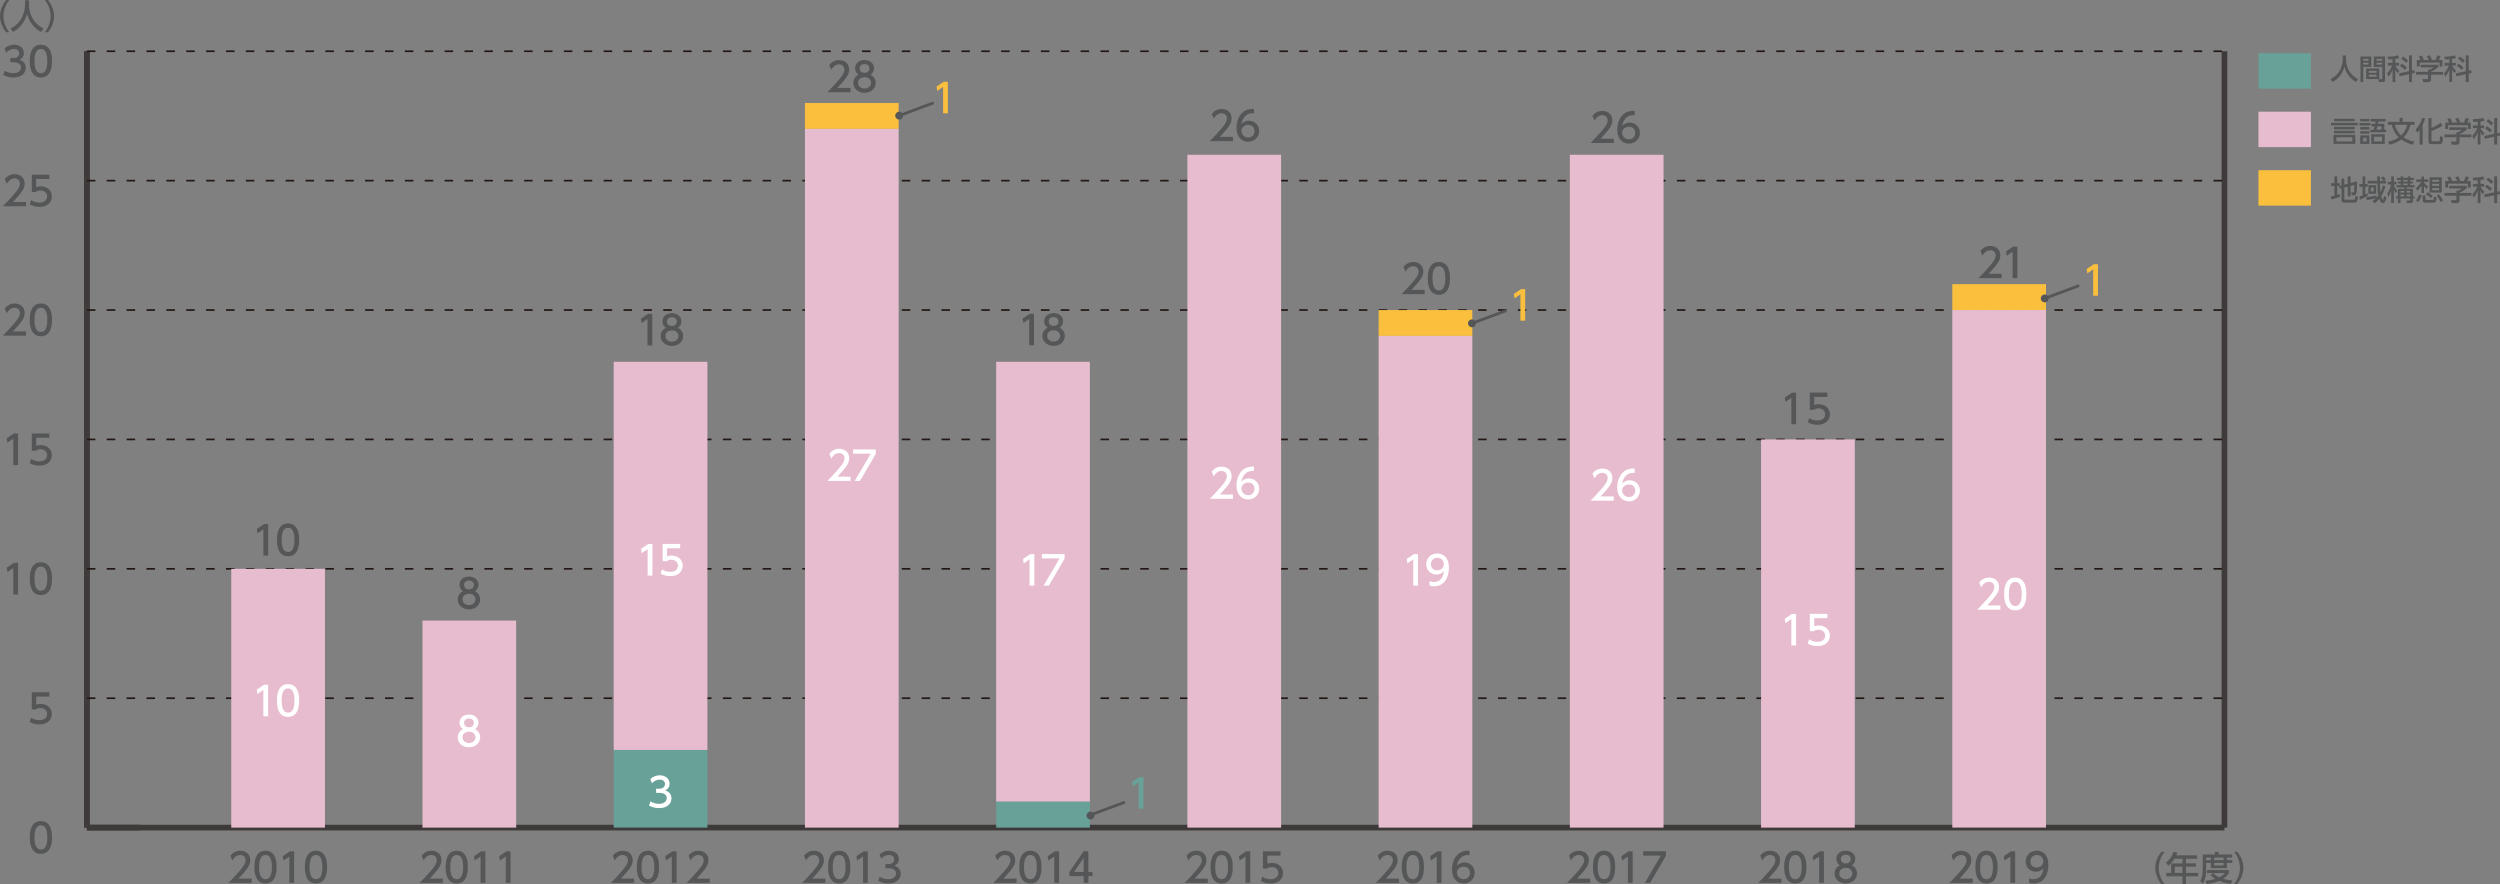 <svg enable-background="new 0 0 1000 353.63" height="353.63" viewBox="0 0 1000 353.63" width="1000" xmlns="http://www.w3.org/2000/svg"><rect x="0" y="0" width="1000" height="353.63" fill="#808080" stroke="none"/><path d="m34.75 331.04h855.03" fill="none" stroke="#3e3a39" stroke-miterlimit="10" stroke-width="2.271"/><path d="m34.75 331.04v-310.54" fill="none" stroke="#3e3a39" stroke-miterlimit="10" stroke-width="2.271"/><path d="m889.78 331.04v-310.54" fill="none" stroke="#3e3a39" stroke-miterlimit="10" stroke-width="2.271"/><path d="m11.91 334.97c0-1.23 0-6.55 4.45-6.55s4.45 5.34 4.45 6.55c0 1.22 0 6.57-4.45 6.57s-4.45-5.35-4.45-6.57zm7.01 0c0-2.43-.46-4.84-2.56-4.84s-2.56 2.42-2.56 4.84c0 2.56.53 4.85 2.56 4.85 2.1 0 2.56-2.45 2.56-4.85z" fill="#555657"/><path d="m19.75 278.63h-5.27v3.23c.4-.14.91-.32 1.81-.32 2.7 0 4.45 1.8 4.45 4.06 0 1.99-1.43 4.18-4.98 4.18-1.4 0-2.62-.32-3.86-.99l.52-1.73c1.02.68 2.1 1 3.32 1 2.43 0 3.1-1.43 3.1-2.48 0-1.48-1.21-2.37-2.69-2.37-.65 0-1.32.17-1.81.6h-1.64v-6.91h7.03v1.73z" fill="#555657"/><path d="m5.55 225.16h1.67v12.62h-1.91v-10.55l-2.36 1.62-.25-1.77z" fill="#555657"/><path d="m11.91 231.46c0-1.23 0-6.55 4.45-6.55s4.45 5.34 4.45 6.55c0 1.22 0 6.57-4.45 6.57s-4.45-5.35-4.45-6.57zm7.01 0c0-2.43-.46-4.84-2.56-4.84s-2.56 2.42-2.56 4.84c0 2.56.53 4.85 2.56 4.85 2.1 0 2.56-2.45 2.56-4.85z" fill="#555657"/><path d="m5.55 173.4h1.67v12.62h-1.91v-10.55l-2.36 1.62-.25-1.77z" fill="#555657"/><path d="m19.75 175.12h-5.27v3.23c.4-.14.91-.32 1.81-.32 2.7 0 4.45 1.8 4.45 4.06 0 1.99-1.43 4.18-4.98 4.18-1.4 0-2.62-.32-3.86-.99l.52-1.73c1.02.68 2.1 1 3.32 1 2.43 0 3.1-1.43 3.1-2.48 0-1.48-1.21-2.37-2.69-2.37-.65 0-1.32.17-1.81.6h-1.64v-6.91h7.03v1.73z" fill="#555657"/><path d="m10.42 132.54v1.72h-9.3c1.38-1.38 2.85-2.88 4.47-4.79 1.93-2.26 2.39-3.2 2.39-4.26 0-1.24-.86-2.1-2.15-2.1-1.88 0-2.81 1.67-3.12 2.18l-.8-1.89c.99-1.3 2.32-2 3.96-2 1.8 0 3.99 1.03 3.99 3.77 0 1.8-.75 3.18-4.68 7.38h5.24z" fill="#555657"/><path d="m11.91 127.94c0-1.23 0-6.55 4.45-6.55s4.45 5.34 4.45 6.55c0 1.22 0 6.57-4.45 6.57s-4.45-5.34-4.45-6.57zm7.01 0c0-2.43-.46-4.84-2.56-4.84s-2.56 2.42-2.56 4.84c0 2.56.53 4.85 2.56 4.85 2.1.01 2.56-2.44 2.56-4.85z" fill="#555657"/><path d="m10.42 80.79v1.72h-9.3c1.38-1.38 2.85-2.88 4.47-4.79 1.93-2.26 2.39-3.2 2.39-4.26 0-1.24-.86-2.1-2.15-2.1-1.88 0-2.81 1.67-3.12 2.18l-.8-1.89c.99-1.3 2.32-2 3.96-2 1.8 0 3.99 1.03 3.99 3.77 0 1.8-.75 3.18-4.68 7.38h5.24z" fill="#555657"/><path d="m19.75 71.61h-5.27v3.23c.4-.14.91-.32 1.81-.32 2.7 0 4.45 1.8 4.45 4.06 0 1.99-1.43 4.18-4.98 4.18-1.4 0-2.62-.32-3.86-.99l.52-1.73c1.02.68 2.1 1 3.32 1 2.43 0 3.1-1.43 3.1-2.48 0-1.48-1.21-2.37-2.69-2.37-.65 0-1.32.17-1.81.6h-1.64v-6.91h7.03v1.73z" fill="#555657"/><path d="m1.87 28.28c1.02.68 2.24 1 3.47 1 2.26 0 3.07-1.24 3.07-2.32 0-1.11-.92-2.07-3.01-2.07h-1.25v-1.65h1.21c1.72 0 2.34-1.03 2.34-1.88 0-1.21-1.06-1.77-2.1-1.77-1.19 0-2.31.57-3.1 1.46l-.68-1.7c1.21-1.07 2.59-1.48 3.8-1.48 2.08 0 3.93 1.22 3.93 3.36 0 1.78-1.26 2.43-1.72 2.67.65.26 2.48.95 2.48 3.23 0 1.7-1.27 3.87-4.96 3.87-1.65 0-2.88-.4-4.01-1z" fill="#555657"/><path d="m11.91 24.43c0-1.23 0-6.55 4.45-6.55s4.45 5.34 4.45 6.55c0 1.22 0 6.57-4.45 6.57s-4.45-5.34-4.45-6.57zm7.01 0c0-2.43-.46-4.84-2.56-4.84s-2.56 2.42-2.56 4.84c0 2.56.53 4.85 2.56 4.85 2.1 0 2.56-2.45 2.56-4.85z" fill="#555657"/><path d="m34.75 331.04v-310.54" fill="none" stroke="#3e3a39" stroke-miterlimit="10" stroke-width="2.271"/><path d="m34.75 331.04h21.04" fill="none" stroke="#3e3a39" stroke-miterlimit="10" stroke-width="2.271"/><path d="m34.75 279.28h854.45" fill="none" stroke="#231815" stroke-dasharray="3.407 4.543" stroke-miterlimit="10" stroke-width=".681"/><path d="m34.75 227.53h854.45" fill="none" stroke="#231815" stroke-dasharray="3.407 4.543" stroke-miterlimit="10" stroke-width=".681"/><path d="m34.75 175.77h854.45" fill="none" stroke="#231815" stroke-dasharray="3.407 4.543" stroke-miterlimit="10" stroke-width=".681"/><path d="m34.75 124.02h854.45" fill="none" stroke="#231815" stroke-dasharray="3.407 4.543" stroke-miterlimit="10" stroke-width=".681"/><path d="m34.75 72.26h854.45" fill="none" stroke="#231815" stroke-dasharray="3.407 4.543" stroke-miterlimit="10" stroke-width=".681"/><path d="m34.75 20.5h854.45" fill="none" stroke="#231815" stroke-dasharray="3.407 4.543" stroke-miterlimit="10" stroke-width=".681"/><path d="m321.98 41.21h37.48v10.35h-37.48z" fill="#f9bf3d"/><path d="m551.45 124.02h37.48v10.35h-37.48z" fill="#f9bf3d"/><path d="m92.5 227.53h37.48v103.51h-37.48z" fill="#e7bccf"/><path d="m168.99 248.23h37.48v82.81h-37.48z" fill="#e7bccf"/><path d="m245.48 144.72h37.48v155.27h-37.48z" fill="#e7bccf"/><path d="m321.98 51.56h37.48v279.48h-37.48z" fill="#e7bccf"/><path d="m398.47 144.72h37.48v175.97h-37.48z" fill="#e7bccf"/><path d="m474.96 61.91h37.48v269.13h-37.48z" fill="#e7bccf"/><path d="m551.45 134.37h37.48v196.67h-37.48z" fill="#e7bccf"/><path d="m627.94 61.91h37.48v269.13h-37.48z" fill="#e7bccf"/><path d="m704.43 175.77h37.48v155.27h-37.48z" fill="#e7bccf"/><path d="m245.48 299.98h37.48v31.05h-37.48z" fill="#68a198"/><path d="m398.47 320.69h37.48v10.35h-37.48z" fill="#68a198"/><g fill="#555657"><path d="m712.58 351.43v1.72h-9.29c1.38-1.38 2.85-2.88 4.47-4.79 1.93-2.26 2.39-3.2 2.39-4.26 0-1.24-.86-2.1-2.15-2.1-1.88 0-2.81 1.67-3.12 2.18l-.8-1.89c.99-1.3 2.32-2 3.96-2 1.8 0 3.99 1.03 3.99 3.77 0 1.8-.75 3.18-4.68 7.38h5.23z"/><path d="m713.67 346.83c0-1.23 0-6.55 4.45-6.55s4.45 5.34 4.45 6.55c0 1.22 0 6.57-4.45 6.57s-4.45-5.35-4.45-6.57zm7.01 0c0-2.43-.46-4.84-2.56-4.84s-2.56 2.42-2.56 4.84c0 2.56.53 4.85 2.56 4.85 2.1 0 2.56-2.45 2.56-4.85z"/><path d="m727.9 340.53h1.67v12.62h-1.91v-10.55l-2.36 1.62-.25-1.77z"/><path d="m742.8 349.44c0 2.32-2.04 3.96-4.49 3.96s-4.49-1.64-4.49-3.96c0-1.73 1.08-2.83 2.09-3.32-.94-.57-1.38-1.59-1.38-2.56 0-1.88 1.48-3.28 3.79-3.28 2.29 0 3.79 1.4 3.79 3.28 0 .97-.45 1.99-1.38 2.56.99.49 2.07 1.58 2.07 3.32zm-1.89-.03c0-.92-.64-2.26-2.59-2.26-1.94 0-2.59 1.32-2.59 2.26 0 1.26 1.08 2.27 2.59 2.27s2.59-1.02 2.59-2.27zm-.64-5.78c0-1.18-.94-1.77-1.96-1.77s-1.96.6-1.96 1.75c0 .76.44 1.77 1.96 1.77 1.5 0 1.96-1 1.96-1.75z"/><path d="m789.07 351.43v1.72h-9.29c1.38-1.38 2.85-2.88 4.47-4.79 1.93-2.26 2.39-3.2 2.39-4.26 0-1.24-.86-2.1-2.15-2.1-1.88 0-2.81 1.67-3.12 2.18l-.8-1.89c.99-1.3 2.32-2 3.96-2 1.8 0 3.99 1.03 3.99 3.77 0 1.8-.75 3.18-4.68 7.38h5.23z"/><path d="m790.16 346.83c0-1.23 0-6.55 4.45-6.55s4.45 5.34 4.45 6.55c0 1.22 0 6.57-4.45 6.57s-4.45-5.35-4.45-6.57zm7.01 0c0-2.43-.46-4.84-2.56-4.84s-2.56 2.42-2.56 4.84c0 2.56.53 4.85 2.56 4.85 2.1 0 2.56-2.45 2.56-4.85z"/><path d="m804.39 340.53h1.67v12.62h-1.91v-10.55l-2.36 1.62-.25-1.77z"/><path d="m811.59 351.33c.57.24 1.14.35 1.77.35 2.59 0 3.72-1.91 4.04-4.34-.45.46-1.3 1.35-3.02 1.35-2.18 0-4.1-1.57-4.1-4.09 0-2.45 1.86-4.33 4.41-4.33 1.38 0 4.65.6 4.65 5.76 0 4.33-2.2 7.37-5.9 7.37-1.02 0-1.56-.21-1.83-.32v-1.75zm3.06-4.31c1.4 0 2.69-.99 2.69-2.48 0-1.35-1.02-2.55-2.62-2.55-1.77 0-2.55 1.43-2.55 2.55-.01 1.72 1.25 2.48 2.48 2.48z"/><path d="m636.09 351.43v1.72h-9.29c1.38-1.38 2.85-2.88 4.47-4.79 1.93-2.26 2.39-3.2 2.39-4.26 0-1.24-.86-2.1-2.15-2.1-1.88 0-2.81 1.67-3.12 2.18l-.8-1.89c.99-1.3 2.32-2 3.96-2 1.8 0 3.99 1.03 3.99 3.77 0 1.8-.75 3.18-4.68 7.38h5.23z"/><path d="m637.18 346.83c0-1.23 0-6.55 4.45-6.55s4.45 5.34 4.45 6.55c0 1.22 0 6.57-4.45 6.57s-4.45-5.35-4.45-6.57zm7.01 0c0-2.43-.46-4.84-2.56-4.84s-2.56 2.42-2.56 4.84c0 2.56.53 4.85 2.56 4.85 2.1 0 2.56-2.45 2.56-4.85z"/><path d="m651.41 340.53h1.67v12.62h-1.91v-10.55l-2.36 1.62-.25-1.77z"/><path d="m666.36 340.53v1.78l-6.3 10.83h-2.12l6.39-10.9h-7.05v-1.72h9.08z"/><path d="m559.6 351.43v1.72h-9.29c1.38-1.38 2.85-2.88 4.47-4.79 1.93-2.26 2.39-3.2 2.39-4.26 0-1.24-.86-2.1-2.15-2.1-1.88 0-2.81 1.67-3.12 2.18l-.8-1.89c.99-1.3 2.32-2 3.96-2 1.8 0 3.99 1.03 3.99 3.77 0 1.8-.75 3.18-4.68 7.38h5.23z"/><path d="m560.69 346.83c0-1.23 0-6.55 4.45-6.55s4.45 5.34 4.45 6.55c0 1.22 0 6.57-4.45 6.57s-4.45-5.35-4.45-6.57zm7.01 0c0-2.43-.46-4.84-2.56-4.84s-2.56 2.42-2.56 4.84c0 2.56.53 4.85 2.56 4.85 2.1 0 2.56-2.45 2.56-4.85z"/><path d="m574.92 340.53h1.67v12.62h-1.91v-10.55l-2.36 1.62-.25-1.77z"/><path d="m587.79 342.02c-.37-.02-.4-.03-.56-.03-2.67 0-3.99 1.86-4.5 4.33.63-.7 1.59-1.35 3.02-1.35 2.12 0 4.12 1.56 4.12 4.12 0 2.51-1.96 4.31-4.38 4.31-2.02 0-4.69-1.29-4.69-5.7 0-3.48 1.94-7.43 6.35-7.43.22 0 .37 0 .64.03zm-2.3 4.63c-1.22 0-2.73.78-2.73 2.37 0 1.32 1.03 2.66 2.69 2.66 1.64 0 2.53-1.21 2.53-2.51 0-2.23-1.8-2.52-2.49-2.52z"/><path d="m483.11 351.43v1.72h-9.29c1.38-1.38 2.85-2.88 4.47-4.79 1.93-2.26 2.39-3.2 2.39-4.26 0-1.24-.86-2.1-2.15-2.1-1.88 0-2.81 1.67-3.12 2.18l-.8-1.89c.99-1.3 2.32-2 3.96-2 1.8 0 3.99 1.03 3.99 3.77 0 1.8-.75 3.18-4.68 7.38h5.23z"/><path d="m484.2 346.83c0-1.23 0-6.55 4.45-6.55s4.45 5.34 4.45 6.55c0 1.22 0 6.57-4.45 6.57s-4.45-5.35-4.45-6.57zm7.01 0c0-2.43-.46-4.84-2.56-4.84s-2.56 2.42-2.56 4.84c0 2.56.53 4.85 2.56 4.85 2.1 0 2.56-2.45 2.56-4.85z"/><path d="m498.43 340.53h1.67v12.62h-1.91v-10.55l-2.36 1.62-.25-1.77z"/><path d="m512.23 342.25h-5.27v3.23c.4-.14.91-.32 1.81-.32 2.7 0 4.45 1.8 4.45 4.06 0 1.99-1.43 4.18-4.98 4.18-1.4 0-2.62-.32-3.86-.99l.52-1.73c1.02.68 2.1 1 3.32 1 2.43 0 3.1-1.43 3.1-2.48 0-1.48-1.21-2.37-2.69-2.37-.65 0-1.32.17-1.81.6h-1.64v-6.9h7.03v1.72z"/><path d="m406.62 351.43v1.72h-9.29c1.38-1.38 2.85-2.88 4.47-4.79 1.93-2.26 2.39-3.2 2.39-4.26 0-1.24-.86-2.1-2.15-2.1-1.88 0-2.81 1.67-3.12 2.18l-.8-1.89c.99-1.3 2.32-2 3.96-2 1.8 0 3.99 1.03 3.99 3.77 0 1.8-.75 3.18-4.68 7.38h5.23z"/><path d="m407.71 346.83c0-1.23 0-6.55 4.45-6.55s4.45 5.34 4.45 6.55c0 1.22 0 6.57-4.45 6.57s-4.45-5.35-4.45-6.57zm7.01 0c0-2.43-.46-4.84-2.56-4.84s-2.56 2.42-2.56 4.84c0 2.56.53 4.85 2.56 4.85 2.1 0 2.56-2.45 2.56-4.85z"/><path d="m421.94 340.53h1.67v12.62h-1.91v-10.55l-2.36 1.62-.25-1.77z"/><path d="m433.47 353.14v-2.7h-5.73v-1.61l5.68-8.3h1.93v8.24h1.65v1.67h-1.65v2.7zm-3.82-4.37h3.82v-5.66z"/><path d="m330.12 351.43v1.72h-9.29c1.38-1.38 2.85-2.88 4.47-4.79 1.93-2.26 2.39-3.2 2.39-4.26 0-1.24-.86-2.1-2.15-2.1-1.88 0-2.81 1.67-3.12 2.18l-.8-1.89c.99-1.3 2.32-2 3.96-2 1.8 0 3.99 1.03 3.99 3.77 0 1.8-.75 3.18-4.68 7.38h5.23z"/><path d="m331.22 346.83c0-1.23 0-6.55 4.45-6.55s4.45 5.34 4.45 6.55c0 1.22 0 6.57-4.45 6.57s-4.45-5.35-4.45-6.57zm7.01 0c0-2.43-.46-4.84-2.56-4.84s-2.56 2.42-2.56 4.84c0 2.56.53 4.85 2.56 4.85 2.1 0 2.56-2.45 2.56-4.85z"/><path d="m345.45 340.53h1.67v12.62h-1.91v-10.55l-2.36 1.62-.25-1.77z"/><path d="m351.87 350.68c1.02.68 2.24 1 3.47 1 2.26 0 3.07-1.24 3.07-2.32 0-1.11-.92-2.07-3.01-2.07h-1.26v-1.65h1.21c1.72 0 2.34-1.03 2.34-1.88 0-1.21-1.06-1.77-2.1-1.77-1.19 0-2.31.57-3.1 1.46l-.68-1.7c1.21-1.07 2.59-1.48 3.8-1.48 2.08 0 3.93 1.22 3.93 3.36 0 1.78-1.26 2.43-1.72 2.67.65.26 2.48.95 2.48 3.23 0 1.7-1.27 3.87-4.96 3.87-1.65 0-2.88-.4-4.01-1z"/><path d="m253.63 351.43v1.72h-9.29c1.38-1.38 2.85-2.88 4.47-4.79 1.93-2.26 2.39-3.2 2.39-4.26 0-1.24-.86-2.1-2.15-2.1-1.88 0-2.81 1.67-3.12 2.18l-.8-1.89c.99-1.3 2.32-2 3.96-2 1.8 0 3.99 1.03 3.99 3.77 0 1.8-.75 3.18-4.68 7.38h5.23z"/><path d="m254.73 346.83c0-1.23 0-6.55 4.45-6.55s4.45 5.34 4.45 6.55c0 1.22 0 6.57-4.45 6.57s-4.45-5.35-4.45-6.57zm7.01 0c0-2.43-.46-4.84-2.56-4.84s-2.56 2.42-2.56 4.84c0 2.56.53 4.85 2.56 4.85 2.1 0 2.56-2.45 2.56-4.85z"/><path d="m268.96 340.53h1.67v12.62h-1.91v-10.55l-2.36 1.62-.25-1.77z"/><path d="m283.92 351.43v1.72h-9.29c1.38-1.38 2.85-2.88 4.47-4.79 1.93-2.26 2.39-3.2 2.39-4.26 0-1.24-.86-2.1-2.15-2.1-1.88 0-2.81 1.67-3.12 2.18l-.8-1.89c.99-1.3 2.32-2 3.96-2 1.8 0 3.99 1.03 3.99 3.77 0 1.8-.75 3.18-4.68 7.38h5.23z"/><path d="m177.14 351.43v1.72h-9.29c1.38-1.38 2.85-2.88 4.47-4.79 1.93-2.26 2.39-3.2 2.39-4.26 0-1.24-.86-2.1-2.15-2.1-1.88 0-2.81 1.67-3.12 2.18l-.8-1.89c.99-1.3 2.32-2 3.96-2 1.8 0 3.99 1.03 3.99 3.77 0 1.8-.75 3.18-4.68 7.38h5.23z"/><path d="m178.24 346.83c0-1.23 0-6.55 4.45-6.55s4.45 5.34 4.45 6.55c0 1.22 0 6.57-4.45 6.57s-4.45-5.35-4.45-6.57zm7.01 0c0-2.43-.46-4.84-2.56-4.84s-2.56 2.42-2.56 4.84c0 2.56.53 4.85 2.56 4.85 2.1 0 2.56-2.45 2.56-4.85z"/><path d="m192.47 340.53h1.67v12.62h-1.91v-10.55l-2.36 1.62-.25-1.77z"/><path d="m202.56 340.53h1.67v12.62h-1.91v-10.55l-2.36 1.62-.25-1.77z"/><path d="m100.65 351.43v1.72h-9.29c1.38-1.38 2.85-2.88 4.47-4.79 1.93-2.26 2.39-3.2 2.39-4.26 0-1.24-.86-2.1-2.15-2.1-1.88 0-2.81 1.67-3.12 2.18l-.8-1.89c.99-1.3 2.32-2 3.96-2 1.8 0 3.99 1.03 3.99 3.77 0 1.8-.75 3.18-4.68 7.38h5.23z"/><path d="m101.75 346.83c0-1.23 0-6.55 4.45-6.55s4.45 5.34 4.45 6.55c0 1.22 0 6.57-4.45 6.57s-4.45-5.35-4.45-6.57zm7.01 0c0-2.43-.46-4.84-2.56-4.84s-2.56 2.42-2.56 4.84c0 2.56.53 4.85 2.56 4.85 2.1 0 2.56-2.45 2.56-4.85z"/><path d="m115.98 340.53h1.67v12.62h-1.91v-10.55l-2.36 1.62-.25-1.77z"/><path d="m121.94 346.83c0-1.23 0-6.55 4.45-6.55s4.45 5.34 4.45 6.55c0 1.22 0 6.57-4.45 6.57s-4.45-5.35-4.45-6.57zm7.01 0c0-2.43-.46-4.84-2.56-4.84s-2.56 2.42-2.56 4.84c0 2.56.53 4.85 2.56 4.85 2.1 0 2.56-2.45 2.56-4.85z"/></g><path d="m493.19 197.8v1.72h-9.29c1.38-1.38 2.85-2.88 4.47-4.79 1.93-2.26 2.39-3.2 2.39-4.26 0-1.24-.86-2.1-2.15-2.1-1.88 0-2.81 1.67-3.12 2.18l-.8-1.89c.99-1.3 2.32-2 3.96-2 1.8 0 3.99 1.03 3.99 3.77 0 1.8-.75 3.18-4.68 7.38h5.23z" fill="#fff"/><path d="m501.59 188.4c-.37-.02-.4-.03-.56-.03-2.67 0-3.99 1.86-4.5 4.33.63-.7 1.59-1.35 3.02-1.35 2.12 0 4.12 1.56 4.12 4.12 0 2.51-1.96 4.31-4.38 4.31-2.02 0-4.69-1.29-4.69-5.7 0-3.48 1.94-7.43 6.35-7.43.22 0 .37 0 .64.03zm-2.29 4.63c-1.22 0-2.73.78-2.73 2.37 0 1.32 1.03 2.66 2.69 2.66 1.64 0 2.53-1.21 2.53-2.51-.01-2.23-1.81-2.52-2.49-2.52z" fill="#fff"/><path d="m645.49 198.56v1.72h-9.29c1.38-1.38 2.85-2.88 4.47-4.79 1.93-2.26 2.39-3.2 2.39-4.26 0-1.24-.86-2.1-2.15-2.1-1.88 0-2.81 1.67-3.12 2.18l-.8-1.89c.99-1.3 2.32-2 3.96-2 1.8 0 3.99 1.03 3.99 3.77 0 1.8-.75 3.18-4.68 7.38h5.23z" fill="#fff"/><path d="m653.89 189.16c-.37-.02-.4-.03-.56-.03-2.67 0-3.99 1.86-4.5 4.33.63-.7 1.59-1.35 3.02-1.35 2.12 0 4.12 1.56 4.12 4.12 0 2.51-1.96 4.31-4.38 4.31-2.02 0-4.69-1.29-4.69-5.7 0-3.48 1.94-7.43 6.35-7.43.22 0 .37 0 .64.03zm-2.3 4.63c-1.22 0-2.73.78-2.73 2.37 0 1.32 1.03 2.66 2.69 2.66 1.64 0 2.53-1.21 2.53-2.51 0-2.24-1.8-2.52-2.49-2.52z" fill="#fff"/><path d="m716.77 245.57h1.67v12.62h-1.91v-10.55l-2.36 1.62-.25-1.77z" fill="#fff"/><path d="m730.97 247.29h-5.27v3.23c.4-.14.91-.32 1.81-.32 2.7 0 4.45 1.8 4.45 4.06 0 1.99-1.43 4.18-4.98 4.18-1.4 0-2.62-.32-3.86-.99l.52-1.73c1.02.68 2.1 1 3.32 1 2.43 0 3.1-1.43 3.1-2.48 0-1.48-1.21-2.37-2.69-2.37-.65 0-1.32.17-1.81.6h-1.64v-6.91h7.03v1.73z" fill="#fff"/><path d="m903.38 21.29h20.98v14.17h-20.98z" fill="#68a198"/><path d="m937.08 22.18h1.33v1.4c0 2.21.69 5.91 4.81 8.03l-.78 1.16c-2.09-1.05-3.91-3.17-4.69-6.05-.71 2.73-2.41 4.88-4.67 6.05l-.84-1.14c1.66-.81 3.05-2.1 3.85-3.77.61-1.26 1-2.84 1-4.23v-1.45z" fill="#555657"/><path d="m944.18 22.61h4.32v4.15h-3.19v6.05h-1.13zm1.13.94v.75h2.09v-.75zm0 1.52v.75h2.09v-.75zm6.41 2.34v4.22h-5.27v-4.22zm-4.21.92v.78h3.13v-.78zm0 1.55v.82h3.13v-.82zm5.37-3.12h-3.36v-4.15h4.5v9.13c0 .32 0 1.07-.76 1.07h-1.74l-.18-1.14h1.28c.14 0 .26-.05.26-.27zm-2.26-3.21v.75h2.26v-.75zm0 1.52v.75h2.26v-.75z" fill="#555657"/><path d="m957.01 23.68c-1.11.07-1.39.07-1.77.08l-.22-1.07c.92 0 2.97-.15 4.2-.55l.5 1.11c-.44.14-.69.22-1.6.32v1.59h1.47v1.09h-1.47v.03c.22.39.77 1.25 1.59 2l-.7 1.01c-.34-.44-.59-.84-.89-1.55v5.06h-1.1v-4.96c-.4 1.02-.9 2.01-1.66 2.8l-.49-1.35c.92-.82 1.51-1.92 2-3.05h-1.75v-1.09h1.9v-1.47zm6.59 4.82v-6.35h1.18v6.09l1-.22.15 1.16-1.15.25v3.39h-1.18v-3.14l-3.82.83-.14-1.16zm-2.93-3.02c.92.52 1.41.9 2.05 1.57l-.8.9c-.61-.73-1.55-1.34-1.97-1.6zm.5-2.85c.73.43 1.44 1 2.07 1.61l-.8.93c-.25-.26-.94-1.02-1.94-1.69z" fill="#555657"/><path d="m975.33 25.91v.94c-.65.58-2 1.46-2.9 1.82v.09h4.78v1.11h-4.78v2.03c0 .82-.82.94-.93.94h-2.23l-.22-1.21h1.83c.32 0 .32-.16.32-.36v-1.41h-4.76v-1.11h4.76v-.89h.5c.39-.13 1.17-.44 1.68-.9h-5.06v-1.07h7.01zm-7.1-1.93c-.24-.61-.52-1.13-.68-1.4l1.1-.41c.31.43.66 1.1.85 1.71l-.26.1h2.27c-.28-.66-.5-1.05-.77-1.47l1.13-.43c.24.36.68 1.2.86 1.77l-.37.13h1.84c.14-.26.31-.6.75-1.86l1.31.39c-.26.6-.41.9-.75 1.48h1.44v2.6h-1.15v-1.52h-7.9v1.52h-1.15v-2.6h1.48z" fill="#555657"/><path d="m979.72 23.68c-1.11.07-1.39.07-1.77.08l-.22-1.07c.92 0 2.97-.15 4.2-.55l.5 1.11c-.44.14-.69.22-1.6.32v1.59h1.47v1.09h-1.47v.03c.22.39.77 1.25 1.59 2l-.7 1.01c-.34-.44-.59-.84-.89-1.55v5.06h-1.1v-4.96c-.4 1.02-.9 2.01-1.66 2.8l-.49-1.35c.92-.82 1.51-1.92 2-3.05h-1.75v-1.09h1.9v-1.47zm6.59 4.82v-6.35h1.18v6.09l1-.22.15 1.16-1.15.25v3.39h-1.18v-3.14l-3.82.83-.14-1.16zm-2.93-3.02c.92.52 1.41.9 2.05 1.57l-.8.9c-.61-.73-1.55-1.34-1.97-1.6zm.5-2.85c.73.43 1.44 1 2.07 1.61l-.8.93c-.25-.26-.94-1.02-1.94-1.69z" fill="#555657"/><path d="m903.38 44.68h20.98v14.17h-20.98z" fill="#e7bccf"/><path d="m943.07 49.13v1.02h-10.65v-1.02zm-.98 4.8v3.6h-8.67v-3.6zm-.23-3.18v1h-8.24v-1zm0 1.56v1.02h-8.24v-1.02zm-.02-4.8v1.01h-8.17v-1.01zm-.9 7.38h-6.4v1.68h6.4z" fill="#555657"/><path d="m948.12 49.19v1.01h-4.37v-1.01zm-.38-1.62v1h-3.64v-1zm0 3.22v1.05h-3.64v-1.05zm0 1.68v1.01h-3.64v-1.01zm0 1.67v3.44h-3.64v-3.44zm-1.1.96h-1.42v1.5h1.42zm7.09-5.59v2.38h.74v1.03h-6.35v-1.03h1.31c.22-.64.29-.93.4-1.35h-1.31v-1.02h1.56c.07-.32.09-.5.15-.9h-1.96v-1.05h6.01v1.05h-2.89c-.06.31-.08.36-.18.9h2.52zm.18 8.07h-5.4v-3.89h5.4zm-1.1-2.89h-3.21v1.91h3.21zm-1.84-4.16c-.13.48-.19.76-.39 1.35h2.01v-1.35z" fill="#555657"/><path d="m965.09 57.88c-2.02-.52-3.29-1.17-4.6-2.09-1.66 1.23-3.21 1.74-4.71 2.09l-.57-1.21c2.12-.39 3.48-1.12 4.3-1.7-1.92-1.86-2.55-4-2.83-5.04h-1.53v-1.17h4.68v-1.61h1.24v1.61h4.72v1.17h-1.61c-.2.79-.81 3.06-2.75 5.05 1.77 1.17 3.44 1.5 4.31 1.66zm-7.16-7.95c.27.86.89 2.79 2.52 4.29 1.68-1.59 2.23-3.57 2.43-4.29z" fill="#555657"/><path d="m967.85 52.01c-.48.64-.68.83-.94 1.1l-.63-1.33c1.38-1.49 2.1-2.81 2.54-4.57l1.22.15c-.14.5-.36 1.35-.98 2.61v7.88h-1.2v-5.84zm4.74-4.82v4c.5-.2 2.13-.91 3.62-2.05l.82 1.07c-1.24.89-3.23 1.77-4.43 2.22v3.62c0 .31 0 .42.44.42h2.43c.31 0 .38-.1.42-.23.07-.21.1-1.55.1-1.77l1.19.32c-.01.49-.07 1.94-.31 2.32-.26.43-.57.55-1.1.55h-3.25c-.33 0-1.15 0-1.15-1.05v-9.41h1.22z" fill="#555657"/><path d="m986.69 50.93v.94c-.65.58-2 1.46-2.9 1.82v.09h4.78v1.11h-4.78v2.03c0 .82-.82.94-.93.94h-2.23l-.22-1.21h1.83c.32 0 .32-.16.32-.36v-1.39h-4.76v-1.11h4.76v-.89h.5c.39-.13 1.17-.44 1.68-.9h-5.06v-1.07zm-7.11-1.93c-.24-.61-.52-1.13-.68-1.4l1.1-.41c.31.43.66 1.1.85 1.71l-.26.1h2.27c-.28-.66-.5-1.05-.77-1.47l1.13-.43c.24.36.68 1.2.86 1.77l-.37.13h1.84c.14-.26.31-.6.75-1.86l1.31.39c-.26.6-.41.9-.75 1.48h1.44v2.6h-1.15v-1.52h-7.9v1.52h-1.15v-2.61z" fill="#555657"/><path d="m991.08 48.7c-1.11.07-1.39.07-1.77.08l-.22-1.07c.92 0 2.97-.15 4.2-.55l.5 1.11c-.44.14-.69.22-1.6.32v1.59h1.47v1.09h-1.47v.03c.22.39.77 1.25 1.59 2l-.7 1.01c-.34-.44-.59-.84-.89-1.55v5.06h-1.1v-4.96c-.4 1.02-.9 2.01-1.66 2.8l-.49-1.35c.92-.82 1.51-1.92 2-3.05h-1.75v-1.09h1.9v-1.47zm6.59 4.82v-6.35h1.18v6.09l1-.22.15 1.16-1.15.25v3.39h-1.18v-3.14l-3.82.83-.14-1.16zm-2.93-3.02c.92.52 1.41.9 2.05 1.57l-.8.9c-.61-.73-1.55-1.34-1.97-1.6zm.5-2.85c.73.43 1.44 1 2.07 1.61l-.8.93c-.25-.26-.94-1.02-1.94-1.69z" fill="#555657"/><path d="m903.38 68.08h20.98v14.17h-20.98z" fill="#f9bf3d"/><path d="m935.74 74.39h-.85v3.58c.51-.16.73-.23 1.06-.34l.08 1.07c-.8.32-2.21.82-3.51 1.09l-.18-1.22c.36-.07.66-.11 1.42-.31v-3.88h-1.33v-1.1h1.33v-2.73h1.14v2.73h1.05v1.06l.61-.17v-2.72h1.16v2.41l1.35-.35v-2.95h1.16v2.64l2.58-.68c.01.31.02.53.02.93 0 .94-.03 3.46-.37 4.17-.17.37-.53.51-.94.51h-.84l-.22-1.16h.71c.41 0 .52 0 .56-3.02l-1.49.4v4.27h-1.16v-3.97l-1.35.36v4.64c0 .22.18.22.32.22h3.49c.24 0 .34-.05.42-.33.08-.26.15-1.1.15-1.17l1.08.3c-.03 1.23-.3 2.36-1.26 2.36h-4.25c-.6 0-1.1-.18-1.1-.92v-4.79l-.69.19-.19-1.1z" fill="#555657"/><path d="m943.75 78.62c.24-.07.48-.13 1.26-.45v-3.44h-1.25v-1.14h1.25v-3.01h1.1v3.01h.94v1.14h-.94v2.98c.56-.26.61-.28.94-.45v1.08c-.64.39-2.06 1.17-3.16 1.58zm6.91.42c.16-.17.34-.37.68-.82-.32-1.39-.34-2.43-.41-4.81h-3.88v-1.1h3.85c-.01-.58-.03-1.42-.05-1.74h1.15c0 .12.01 1.14.01 1.74h1.49c-.57-.59-.91-.83-1.16-1l.73-.78c.23.15.67.42 1.27 1.05l-.67.74h.76v1.1h-2.41c.02 1.59.02 2.24.17 3.41.55-1.05.77-1.97.93-2.71l1.03.31c-.37 1.83-1.09 3.17-1.65 4.05.07.3.45 1.41.64 1.41.09 0 .14-.17.17-.26.06-.16.27-1.01.34-1.29l.99.57c-.42 1.44-.68 2.35-1.53 2.35-.25 0-.76 0-1.41-1.68-.81.99-1.42 1.42-1.84 1.72l-.95-.83c.41-.27.84-.55 1.44-1.13-.67.18-2.5.55-3.67.72l-.2-1.23c1.67-.17 2.74-.31 4.13-.61zm-.18-5v3.49h-3.14v-3.49zm-2.15.96v1.57h1.16v-1.57z" fill="#555657"/><path d="m954.9 77.25c.93-1.08 1.35-2.61 1.5-3.47h-1.28v-1.08h1.36v-2.14h1.08v2.14h1.02v1.08h-1.02v.3c.33.94.76 1.55 1.34 2.16l-.55 1.09c-.42-.68-.58-.98-.8-1.51v5.41h-1.08v-5.11c-.25 1.01-.53 1.88-1.15 2.73zm5.36-6.69h1.06v.58h1.73v-.58h1.07v.58h1.42v.86h-1.42v.6h1.02v.79h-1.02v.67h1.68v.89h-3.14v.57h2.52v3.02h.61v.88h-.61v1c0 .45-.15.81-.94.81h-1.51l-.09-1.02h1.09c.36 0 .39-.05.39-.31v-.48h-3.92v1.81h-1.05v-1.81h-.73v-.88h.73v-3.02h2.54v-.57h-3.09v-.89h1.67v-.67h-1.11v-.79h1.11v-.6h-1.49v-.86h1.49v-.58zm-.07 5.79v.68h1.49v-.68zm0 1.47v.73h1.49v-.73zm1.12-5.81v.6h1.73v-.6zm0 1.38v.67h1.73v-.67zm1.35 2.96v.68h1.46v-.68zm0 1.47v.73h1.46v-.73z" fill="#555657"/><path d="m966.36 75.27c.88-.72 1.81-1.91 2.17-2.5h-2.01v-1.02h2.07v-1.14h1.01v1.14h1.67v1.02h-1.67v.28c.65.85 1.36 1.4 1.67 1.63l-.59.91c-.29-.25-.64-.56-1.08-1.18v2.8h-1.01v-3.01c-.69 1.24-1.33 1.77-1.66 2.06zm2.31 2.83c-.24.91-.71 2.01-1.39 2.81l-.85-.78c.6-.71.99-1.57 1.15-2.3zm.42.06h1.11v1.5c0 .28.04.31.37.31h2.26c.28 0 .42-.02.52-.14.09-.1.11-.2.3-1.16l1.07.31c-.16 1.17-.33 2.08-1.33 2.08h-3.58c-.69 0-.73-.66-.73-.74v-2.16zm1.99-1.28c.9.51 1.67 1.18 2.04 1.52l-.75.86c-.44-.44-1.27-1.13-2.01-1.55zm5.64-5.94v6.09h-4.88v-6.09zm-3.82.98v.78h2.74v-.78zm0 1.62v.83h2.74v-.83zm0 1.71v.82h2.74v-.82zm2.62 2.48c.66.68 1.49 1.99 1.72 2.38l-.95.74c-.65-1.24-.78-1.5-1.58-2.56z" fill="#555657"/><path d="m986.69 74.33v.94c-.65.58-2 1.46-2.9 1.82v.09h4.78v1.11h-4.78v2.03c0 .82-.82.94-.93.94h-2.23l-.22-1.21h1.83c.32 0 .32-.16.32-.36v-1.41h-4.76v-1.11h4.76v-.89h.5c.39-.13 1.17-.44 1.68-.9h-5.06v-1.07h7.01zm-7.11-1.94c-.24-.61-.52-1.13-.68-1.4l1.1-.41c.31.43.66 1.1.85 1.71l-.26.1h2.27c-.28-.66-.5-1.05-.77-1.47l1.13-.43c.24.36.68 1.2.86 1.77l-.37.13h1.84c.14-.26.31-.6.75-1.86l1.31.39c-.26.6-.41.9-.75 1.48h1.44v2.6h-1.15v-1.52h-7.9v1.52h-1.15v-2.6h1.48z" fill="#555657"/><path d="m991.08 72.1c-1.11.07-1.39.07-1.77.08l-.22-1.07c.92 0 2.97-.15 4.2-.55l.5 1.11c-.44.14-.69.22-1.6.32v1.59h1.47v1.09h-1.47v.03c.22.39.77 1.25 1.59 2l-.7 1.01c-.34-.44-.59-.84-.89-1.55v5.06h-1.1v-4.96c-.4 1.02-.9 2.01-1.66 2.8l-.49-1.35c.92-.82 1.51-1.92 2-3.05h-1.75v-1.09h1.9v-1.47zm6.59 4.82v-6.35h1.18v6.09l1-.22.15 1.16-1.15.25v3.39h-1.18v-3.14l-3.82.83-.14-1.16zm-2.93-3.03c.92.52 1.41.9 2.05 1.57l-.8.9c-.61-.73-1.55-1.34-1.97-1.6zm.5-2.85c.73.43 1.44 1 2.07 1.61l-.8.93c-.25-.26-.94-1.02-1.94-1.69z" fill="#555657"/><path d="m864.53 353.63c-2.3-2.89-2.44-5.6-2.44-6.46s.14-3.57 2.44-6.46h1.3c-1.46 1.85-2.33 4.1-2.33 6.46s.89 4.6 2.33 6.46z" fill="#555657"/><path d="m878.79 342.11v1.38h-4.39v1.85h3.95v1.34h-3.95v2.47h4.92v1.38h-4.92v3.06h-1.43v-3.06h-6.44v-1.38h1.93v-3.8h4.51v-1.85h-3.16c-.97 1.51-1.77 2.21-2.48 2.79l-.97-1.21c1.47-1.12 2.49-2.52 3.02-4.36l1.55.38c-.18.53-.26.71-.39 1.02h8.25zm-5.82 4.56h-3.05v2.47h3.05z" fill="#555657"/><path d="m881.08 341.78h4.9v-1.01h1.43v1.01h5.45v1.25h-2.12v1.01h2.2v1.12h-2.2v2.1h-6.39v-2.1h-1.88v2.48c0 2.08-.29 4.26-1.29 5.83l-1.12-1.06c.82-1.2 1.02-3.01 1.02-4.79zm4.21 7.48c.39.39 1.09 1.1 2.4 1.7 1.44-.69 1.91-1.31 2.21-1.72h-7.11v-1.23h8.75v1.23c-.2.35-.74 1.28-2.32 2.29 1.17.34 2.29.53 3.79.67l-.63 1.35c-.65-.07-2.56-.29-4.69-1.21-2.07.9-3.87 1.13-4.98 1.24l-.56-1.27c.75-.08 2.1-.2 3.98-.76-1.25-.76-1.73-1.31-1.95-1.57zm-2.82-6.22v1.01h1.88v-1.01zm3.21 0v1.01h3.75v-1.01zm0 2.12v1.01h3.75v-1.01z" fill="#555657"/><path d="m893.63 353.63c1.46-1.84 2.33-4.1 2.33-6.46s-.87-4.62-2.33-6.46h1.29c2.21 2.75 2.44 5.41 2.44 6.46s-.23 3.71-2.44 6.46z" fill="#555657"/><path d="m2.44 12.91c-2.3-2.89-2.44-5.6-2.44-6.45s.14-3.57 2.44-6.46h1.3c-1.46 1.85-2.34 4.1-2.34 6.46s.89 4.6 2.33 6.46h-1.29z" fill="#555657"/><path d="m10.02.1h1.59v1.67c0 2.64.83 7.08 5.76 9.62l-.94 1.39c-2.51-1.25-4.68-3.8-5.63-7.25-.85 3.27-2.89 5.84-5.6 7.25l-1-1.37c1.99-.97 3.65-2.52 4.62-4.52.73-1.51 1.2-3.4 1.2-5.07z" fill="#555657"/><path d="m17.91 12.91c1.46-1.84 2.33-4.1 2.33-6.46s-.87-4.61-2.33-6.45h1.29c2.21 2.75 2.44 5.41 2.44 6.46s-.23 3.71-2.44 6.46h-1.29z" fill="#555657"/><path d="m377.48 32.71h1.67v12.62h-1.91v-10.56l-2.36 1.62-.25-1.77z" fill="#f9bf3d"/><path d="m105.59 273.9h1.67v12.62h-1.91v-10.55l-2.36 1.62-.25-1.77z" fill="#fff"/><path d="m110.77 280.2c0-1.23 0-6.55 4.45-6.55s4.45 5.34 4.45 6.55c0 1.22 0 6.57-4.45 6.57s-4.45-5.35-4.45-6.57zm7.01 0c0-2.43-.46-4.84-2.56-4.84s-2.56 2.42-2.56 4.84c0 2.56.53 4.85 2.56 4.85 2.1 0 2.56-2.45 2.56-4.85z" fill="#fff"/><path d="m192.07 294.97c0 2.32-2.04 3.96-4.49 3.96s-4.49-1.64-4.49-3.96c0-1.73 1.08-2.83 2.09-3.32-.94-.57-1.38-1.59-1.38-2.56 0-1.88 1.48-3.28 3.79-3.28 2.29 0 3.79 1.4 3.79 3.28 0 .97-.45 1.99-1.38 2.56.99.48 2.07 1.58 2.07 3.32zm-1.89-.04c0-.92-.64-2.26-2.59-2.26-1.94 0-2.59 1.32-2.59 2.26 0 1.26 1.08 2.27 2.59 2.27 1.51.01 2.59-1.01 2.59-2.27zm-.63-5.77c0-1.18-.94-1.77-1.96-1.77s-1.96.6-1.96 1.75c0 .76.44 1.77 1.96 1.77 1.49 0 1.96-1 1.96-1.75z" fill="#fff"/><path d="m493.19 54.73v1.72h-9.29c1.38-1.38 2.85-2.88 4.47-4.79 1.93-2.26 2.39-3.2 2.39-4.26 0-1.24-.86-2.1-2.15-2.1-1.88 0-2.81 1.67-3.12 2.18l-.8-1.89c.99-1.3 2.32-2 3.96-2 1.8 0 3.99 1.03 3.99 3.77 0 1.8-.75 3.18-4.68 7.38h5.23z" fill="#555657"/><path d="m501.59 45.33c-.37-.02-.4-.03-.56-.03-2.67 0-3.99 1.86-4.5 4.33.63-.7 1.59-1.35 3.02-1.35 2.12 0 4.12 1.56 4.12 4.12 0 2.51-1.96 4.31-4.38 4.31-2.02 0-4.69-1.29-4.69-5.7 0-3.48 1.94-7.43 6.35-7.43.22 0 .37 0 .64.03zm-2.29 4.63c-1.22 0-2.73.78-2.73 2.37 0 1.32 1.03 2.66 2.69 2.66 1.64 0 2.53-1.21 2.53-2.51-.01-2.23-1.81-2.52-2.49-2.52z" fill="#555657"/><path d="m645.49 55.49v1.72h-9.29c1.38-1.38 2.85-2.88 4.47-4.79 1.93-2.26 2.39-3.2 2.39-4.26 0-1.24-.86-2.1-2.15-2.1-1.88 0-2.81 1.67-3.12 2.18l-.8-1.89c.99-1.3 2.32-2 3.96-2 1.8 0 3.99 1.03 3.99 3.77 0 1.8-.75 3.18-4.68 7.38h5.23z" fill="#555657"/><path d="m653.89 46.08c-.37-.02-.4-.03-.56-.03-2.67 0-3.99 1.86-4.5 4.33.63-.7 1.59-1.35 3.02-1.35 2.12 0 4.12 1.56 4.12 4.12 0 2.51-1.96 4.31-4.38 4.31-2.02 0-4.69-1.29-4.69-5.7 0-3.48 1.94-7.43 6.35-7.43.22 0 .37 0 .64.03zm-2.3 4.63c-1.22 0-2.73.78-2.73 2.37 0 1.32 1.03 2.66 2.69 2.66 1.64 0 2.53-1.21 2.53-2.51 0-2.23-1.8-2.52-2.49-2.52z" fill="#555657"/><path d="m716.77 157.06h1.67v12.62h-1.91v-10.55l-2.36 1.62-.25-1.77z" fill="#555657"/><path d="m730.97 158.78h-5.27v3.22c.4-.14.91-.32 1.81-.32 2.7 0 4.45 1.8 4.45 4.06 0 1.99-1.43 4.18-4.98 4.18-1.4 0-2.62-.32-3.86-.99l.52-1.73c1.02.68 2.1 1 3.32 1 2.43 0 3.1-1.43 3.1-2.48 0-1.48-1.21-2.37-2.69-2.37-.65 0-1.32.17-1.81.6h-1.64v-6.91h7.03v1.74z" fill="#555657"/><path d="m105.59 209.63h1.67v12.62h-1.91v-10.55l-2.36 1.62-.25-1.77z" fill="#555657"/><path d="m110.77 215.94c0-1.23 0-6.55 4.45-6.55s4.45 5.34 4.45 6.55c0 1.22 0 6.57-4.45 6.57-4.45-.01-4.45-5.35-4.45-6.57zm7.01 0c0-2.43-.46-4.84-2.56-4.84s-2.56 2.42-2.56 4.84c0 2.56.53 4.85 2.56 4.85 2.1 0 2.56-2.45 2.56-4.85z" fill="#555657"/><path d="m192.07 239.8c0 2.32-2.04 3.96-4.49 3.96s-4.49-1.64-4.49-3.96c0-1.73 1.08-2.83 2.09-3.32-.94-.57-1.38-1.59-1.38-2.56 0-1.88 1.48-3.28 3.79-3.28 2.29 0 3.79 1.4 3.79 3.28 0 .97-.45 1.99-1.38 2.56.99.49 2.07 1.58 2.07 3.32zm-1.89-.03c0-.92-.64-2.26-2.59-2.26-1.94 0-2.59 1.32-2.59 2.26 0 1.26 1.08 2.27 2.59 2.27s2.59-1.02 2.59-2.27zm-.63-5.78c0-1.18-.94-1.77-1.96-1.77s-1.96.6-1.96 1.75c0 .76.44 1.77 1.96 1.77 1.49 0 1.96-1 1.96-1.75z" fill="#555657"/><path d="m259.29 217.59h1.67v12.62h-1.91v-10.55l-2.36 1.62-.25-1.77z" fill="#fff"/><path d="m272.1 219.31h-5.27v3.23c.4-.14.91-.32 1.81-.32 2.7 0 4.45 1.8 4.45 4.06 0 1.99-1.43 4.18-4.98 4.18-1.4 0-2.62-.32-3.86-.99l.52-1.73c1.02.68 2.1 1 3.32 1 2.43 0 3.1-1.43 3.1-2.48 0-1.48-1.21-2.37-2.69-2.37-.65 0-1.32.17-1.81.6h-1.64v-6.91h7.03v1.73z" fill="#fff"/><path d="m340.23 190.66v1.72h-9.29c1.38-1.38 2.85-2.88 4.47-4.79 1.93-2.26 2.39-3.2 2.39-4.26 0-1.24-.86-2.1-2.15-2.1-1.88 0-2.81 1.67-3.12 2.18l-.8-1.89c.99-1.3 2.32-2 3.96-2 1.8 0 3.99 1.03 3.99 3.77 0 1.8-.75 3.18-4.68 7.38h5.23z" fill="#fff"/><path d="m350.31 179.76v1.78l-6.3 10.83h-2.12l6.39-10.9h-7.05v-1.72h9.08z" fill="#fff"/><path d="m412.07 221.65h1.67v12.62h-1.91v-10.55l-2.36 1.62-.25-1.77z" fill="#fff"/><path d="m425.84 221.65v1.78l-6.3 10.83h-2.12l6.39-10.9h-7.05v-1.72h9.08z" fill="#fff"/><path d="m565.55 221.65h1.67v12.62h-1.91v-10.55l-2.36 1.62-.25-1.77z" fill="#fff"/><path d="m571.8 232.45c.57.24 1.14.35 1.77.35 2.59 0 3.72-1.91 4.04-4.34-.45.46-1.3 1.35-3.02 1.35-2.18 0-4.1-1.57-4.1-4.09 0-2.45 1.86-4.33 4.41-4.33 1.38 0 4.65.6 4.65 5.76 0 4.33-2.2 7.36-5.9 7.36-1.02 0-1.56-.21-1.83-.32v-1.74zm3.05-4.31c1.4 0 2.69-.99 2.69-2.48 0-1.35-1.02-2.55-2.62-2.55-1.77 0-2.55 1.43-2.55 2.55 0 1.71 1.26 2.48 2.48 2.48z" fill="#fff"/><path d="m259.24 125.53h1.67v12.62h-1.91v-10.55l-2.36 1.62-.25-1.77z" fill="#555657"/><path d="m273.25 134.44c0 2.32-2.04 3.96-4.49 3.96s-4.49-1.64-4.49-3.96c0-1.73 1.08-2.83 2.09-3.32-.94-.57-1.38-1.59-1.38-2.56 0-1.88 1.48-3.28 3.79-3.28 2.29 0 3.79 1.4 3.79 3.28 0 .97-.45 1.99-1.38 2.56.99.49 2.07 1.58 2.07 3.32zm-1.89-.03c0-.92-.64-2.26-2.59-2.26-1.94 0-2.59 1.32-2.59 2.26 0 1.26 1.08 2.27 2.59 2.27 1.5 0 2.59-1.02 2.59-2.27zm-.64-5.78c0-1.18-.94-1.77-1.96-1.77s-1.96.6-1.96 1.75c0 .76.44 1.77 1.96 1.77 1.5 0 1.96-1 1.96-1.75z" fill="#555657"/><path d="m340.2 35.17v1.72h-9.29c1.38-1.38 2.85-2.88 4.47-4.79 1.93-2.26 2.39-3.2 2.39-4.26 0-1.24-.86-2.1-2.15-2.1-1.88 0-2.81 1.67-3.12 2.18l-.8-1.89c.99-1.3 2.32-2 3.96-2 1.8 0 3.99 1.03 3.99 3.77 0 1.8-.75 3.18-4.68 7.38h5.23z" fill="#555657"/><path d="m350.3 33.18c0 2.32-2.04 3.96-4.49 3.96s-4.49-1.64-4.49-3.96c0-1.73 1.08-2.83 2.09-3.32-.94-.57-1.38-1.59-1.38-2.56 0-1.88 1.48-3.28 3.79-3.28 2.29 0 3.79 1.4 3.79 3.28 0 .97-.45 1.99-1.38 2.56.99.49 2.07 1.59 2.07 3.32zm-1.89-.03c0-.92-.64-2.26-2.59-2.26-1.94 0-2.59 1.32-2.59 2.26 0 1.26 1.08 2.27 2.59 2.27 1.5 0 2.59-1.01 2.59-2.27zm-.64-5.78c0-1.18-.94-1.77-1.96-1.77s-1.96.6-1.96 1.75c0 .76.44 1.77 1.96 1.77 1.5.01 1.96-1 1.96-1.75z" fill="#555657"/><path d="m411.93 125.49h1.67v12.62h-1.91v-10.55l-2.36 1.62-.25-1.77z" fill="#555657"/><path d="m425.94 134.4c0 2.32-2.04 3.96-4.49 3.96s-4.49-1.64-4.49-3.96c0-1.73 1.08-2.83 2.09-3.32-.94-.57-1.38-1.59-1.38-2.56 0-1.88 1.48-3.28 3.79-3.28 2.29 0 3.79 1.4 3.79 3.28 0 .97-.45 1.99-1.38 2.56.99.49 2.07 1.59 2.07 3.32zm-1.89-.03c0-.92-.64-2.26-2.59-2.26-1.94 0-2.59 1.32-2.59 2.26 0 1.26 1.08 2.27 2.59 2.27 1.5 0 2.59-1.02 2.59-2.27zm-.64-5.78c0-1.18-.94-1.77-1.96-1.77s-1.96.6-1.96 1.75c0 .76.44 1.77 1.96 1.77 1.5 0 1.96-1 1.96-1.75z" fill="#555657"/><path d="m569.87 115.93v1.72h-9.29c1.38-1.38 2.85-2.88 4.47-4.79 1.93-2.26 2.39-3.2 2.39-4.26 0-1.24-.86-2.1-2.15-2.1-1.88 0-2.81 1.67-3.12 2.18l-.8-1.89c.99-1.3 2.32-2 3.96-2 1.8 0 3.99 1.03 3.99 3.77 0 1.8-.75 3.18-4.68 7.38h5.23z" fill="#555657"/><path d="m571.1 111.33c0-1.23 0-6.55 4.45-6.55s4.45 5.34 4.45 6.55c0 1.22 0 6.57-4.45 6.57s-4.45-5.34-4.45-6.57zm7.02 0c0-2.43-.46-4.84-2.56-4.84s-2.56 2.42-2.56 4.84c0 2.56.53 4.85 2.56 4.85 2.09 0 2.56-2.45 2.56-4.85z" fill="#555657"/><path d="m455.72 310.86h1.67v12.62h-1.91v-10.55l-2.36 1.62-.25-1.77z" fill="#68a198"/><path d="m260.17 320.53c1.02.68 2.24 1 3.47 1 2.26 0 3.07-1.24 3.07-2.32 0-1.11-.92-2.07-3.01-2.07h-1.26v-1.65h1.21c1.72 0 2.34-1.03 2.34-1.88 0-1.21-1.06-1.77-2.1-1.77-1.19 0-2.31.57-3.1 1.46l-.68-1.7c1.21-1.07 2.59-1.48 3.8-1.48 2.08 0 3.93 1.22 3.93 3.36 0 1.78-1.26 2.43-1.72 2.67.65.26 2.48.95 2.48 3.23 0 1.7-1.27 3.87-4.96 3.87-1.65 0-2.88-.4-4.01-1z" fill="#fff"/><path d="m361.25 46.26c0 .87-.71 1.58-1.58 1.58s-1.58-.71-1.58-1.58.71-1.58 1.58-1.58 1.58.71 1.58 1.58z" fill="#555657"/><path d="m437.79 326.23c0 .87-.71 1.58-1.58 1.58s-1.58-.71-1.58-1.58.71-1.58 1.58-1.58 1.58.71 1.58 1.58z" fill="#555657"/><path d="m359.67 46.26 13.34-4.97" style="fill:none;stroke:#555657;stroke-width:1.136;stroke-linecap:round;stroke-linejoin:round;stroke-miterlimit:10"/><path d="m608.41 115.65h1.67v12.62h-1.91v-10.55l-2.36 1.62-.25-1.77z" fill="#f9bf3d"/><path d="m590.36 129.34c0 .87-.71 1.58-1.58 1.58s-1.58-.71-1.58-1.58.71-1.58 1.58-1.58 1.58.71 1.58 1.58z" fill="#555657"/><path d="m588.78 129.34 13.35-4.96" style="fill:none;stroke:#555657;stroke-width:1.136;stroke-linecap:round;stroke-linejoin:round;stroke-miterlimit:10"/><path d="m436.21 325.98 13.34-4.97" style="fill:none;stroke:#555657;stroke-width:1.136;stroke-linecap:round;stroke-linejoin:round;stroke-miterlimit:10"/><path d="m780.92 113.66h37.48v10.35h-37.48z" fill="#f9bf3d"/><path d="m780.92 124.01h37.48v207.02h-37.48z" fill="#e7bccf"/><path d="m800.16 242.17v1.72h-9.29c1.38-1.38 2.85-2.88 4.47-4.79 1.92-2.26 2.39-3.2 2.39-4.26 0-1.24-.86-2.1-2.15-2.1-1.88 0-2.82 1.67-3.12 2.18l-.8-1.89c.99-1.3 2.32-2 3.96-2 1.8 0 3.99 1.03 3.99 3.77 0 1.8-.75 3.18-4.68 7.38h5.23z" fill="#fff"/><path d="m801.65 237.57c0-1.23 0-6.55 4.45-6.55 4.46 0 4.46 5.34 4.46 6.55 0 1.22 0 6.57-4.46 6.57-4.45 0-4.45-5.35-4.45-6.57zm7.02 0c0-2.43-.46-4.84-2.56-4.84s-2.56 2.42-2.56 4.84c0 2.56.52 4.85 2.56 4.85 2.1 0 2.56-2.45 2.56-4.85z" fill="#fff"/><path d="m800.68 109.52v1.72h-9.29c1.38-1.38 2.85-2.88 4.47-4.79 1.92-2.26 2.39-3.2 2.39-4.26 0-1.24-.86-2.1-2.15-2.1-1.88 0-2.82 1.67-3.12 2.18l-.8-1.89c.99-1.3 2.32-2 3.96-2 1.8 0 3.99 1.03 3.99 3.77 0 1.8-.75 3.18-4.68 7.38h5.23z" fill="#555657"/><path d="m805.27 98.63h1.67v12.62h-1.91v-10.55l-2.35 1.62-.26-1.77z" fill="#555657"/><path d="m837.51 105.68h1.67v12.62h-1.91v-10.55l-2.36 1.62-.25-1.77z" fill="#f9bf3d"/><path d="m819.47 119.37c0 .87-.71 1.58-1.58 1.58s-1.58-.71-1.58-1.58.71-1.58 1.58-1.58 1.58.71 1.58 1.58z" fill="#555657"/><path d="m817.89 119.37 13.34-4.97" style="fill:none;stroke:#555657;stroke-width:1.136;stroke-linecap:round;stroke-linejoin:round;stroke-miterlimit:10"/></svg>